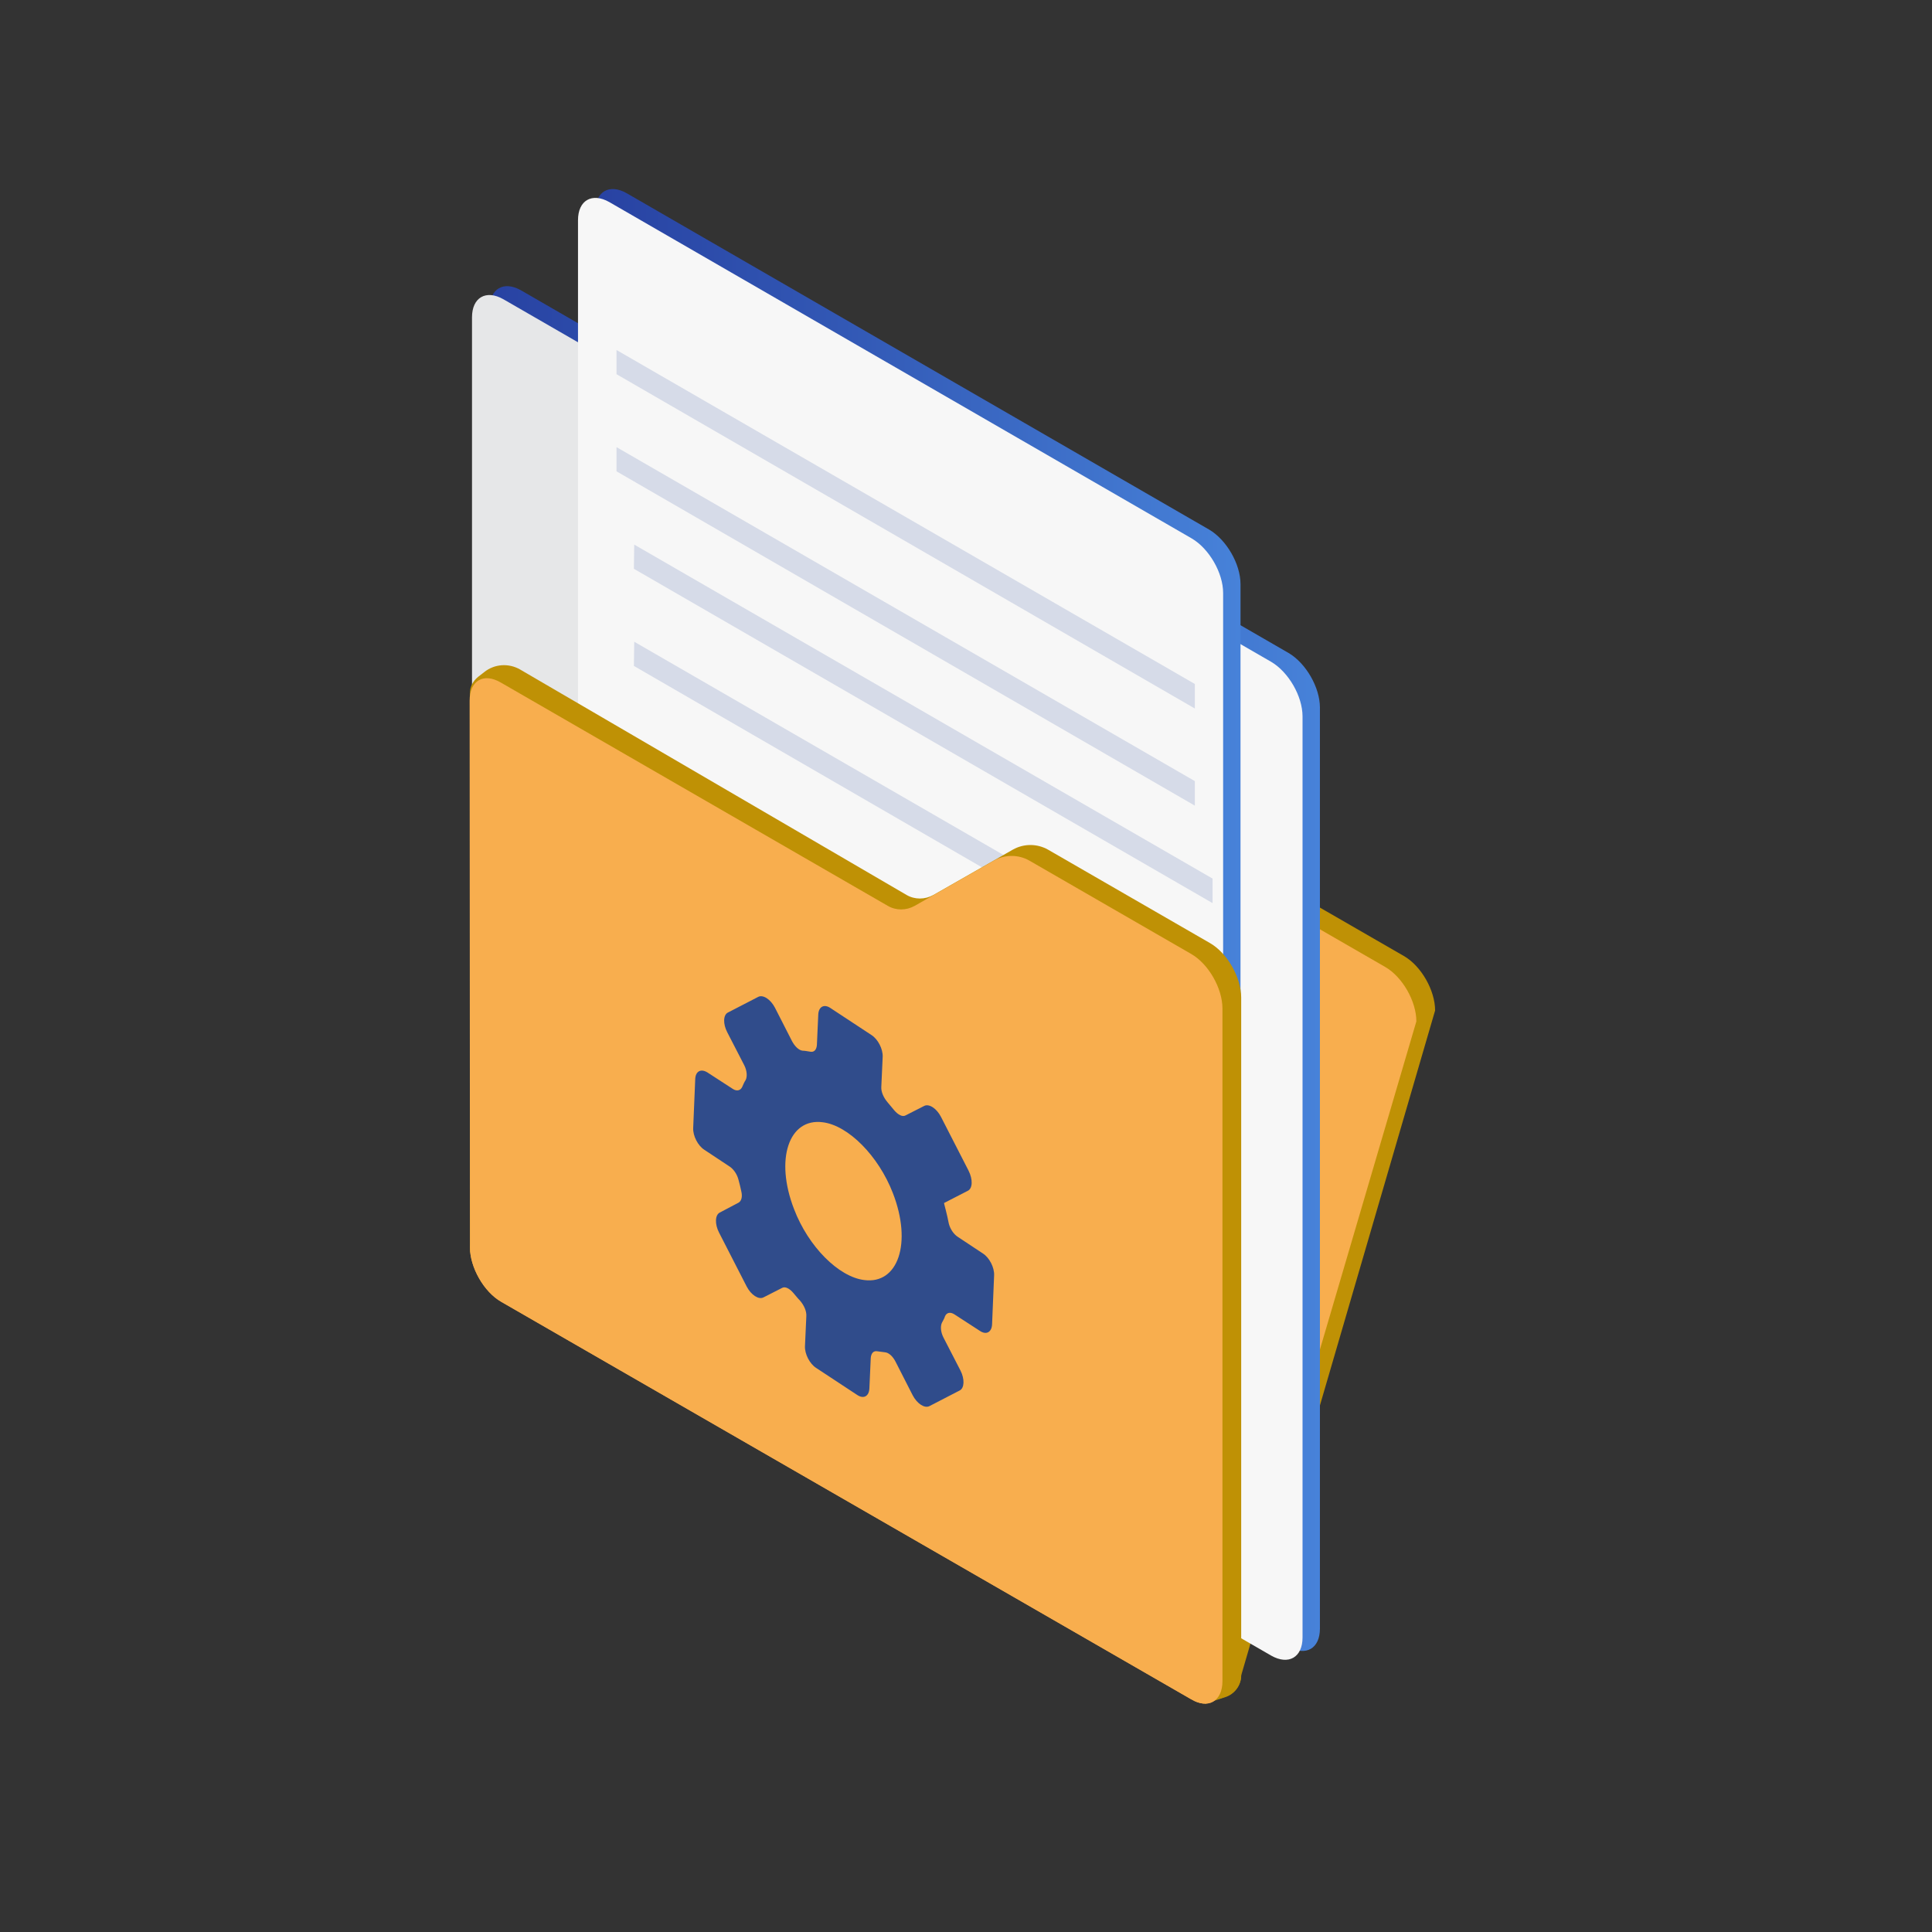<?xml version="1.0" encoding="UTF-8"?> <!-- Generator: Adobe Illustrator 18.1.0, SVG Export Plug-In . SVG Version: 6.00 Build 0) --> <svg xmlns="http://www.w3.org/2000/svg" xmlns:xlink="http://www.w3.org/1999/xlink" id="Layer_1" x="0px" y="0px" viewBox="0 0 566.9 566.9" xml:space="preserve"><rect x="0" y="0" width="566.9" height="566.9" fill="#333333" stroke="none"/> <g> <g> <g id="XMLID_2625_"> <path id="XMLID_2627_" fill="#BF9105" d="M197.2,202.4l1.8-1.4c3-2.4,7.2-2.7,10.6-0.7l113.3,66.1c2.4,1.4,5.4,1.4,7.9,0 l23.3-13.3c3.2-1.8,7.1-1.8,10.3,0l47.5,27.4c5.1,2.9,9.2,10.1,9.2,16l-56.9,195.1c0,2.9-1.9,5.5-4.7,6.4l-5.9,1.9L147.1,381.4 c-5.1-2.9-9.2-10.1-9.2-16l56.9-158C194.7,205.5,195.6,203.7,197.2,202.4z"></path> <path id="XMLID_2626_" fill="#F8AE4E" d="M194.7,209.4c0-5.9,4.1-8.3,9.2-5.3l113.5,65.5c2.4,1.4,5.4,1.4,7.9,0l23.3-13.3 c3.2-1.8,7.1-1.8,10.3,0l47.5,27.4c5.1,2.9,9.2,10.1,9.2,16l-56.9,193.6c0,5.9-4.2,8.3-9.2,5.3L147.1,382 c-5.1-2.9-9.2-10.1-9.2-16L194.7,209.4z"></path> </g> <linearGradient id="XMLID_283_" gradientUnits="userSpaceOnUse" x1="143.654" y1="280.28" x2="333.023" y2="280.28"> <stop offset="0" style="stop-color:#2842A2"></stop> <stop offset="0.384" style="stop-color:#3258B5"></stop> <stop offset="1" style="stop-color:#4782D9"></stop> </linearGradient> <path id="XMLID_2624_" fill="url(#XMLID_283_)" d="M152.9,85.2c-5.1-2.9-9.2-0.5-9.2,5.3l0,270.3c0,5.9,4.1,13,9.2,16l170.9,98.7 c5.1,2.9,9.2,0.5,9.2-5.3l0-270.3c0-5.9-4.1-13-9.2-16L152.9,85.2z"></path> <path id="XMLID_2623_" fill="#E6E7E8" d="M147.7,87.8c-5.1-2.9-9.2-0.5-9.2,5.3l0,270.3c0,5.9,4.1,13,9.2,16L318.6,478 c5.1,2.9,9.2,0.5,9.2-5.3l0-270.3c0-5.9-4.1-13-9.2-16L147.7,87.8z"></path> <linearGradient id="XMLID_284_" gradientUnits="userSpaceOnUse" x1="198.017" y1="288.046" x2="387.386" y2="288.046"> <stop offset="0" style="stop-color:#2842A2"></stop> <stop offset="0.384" style="stop-color:#3258B5"></stop> <stop offset="1" style="stop-color:#4782D9"></stop> </linearGradient> <path id="XMLID_2622_" fill="url(#XMLID_284_)" d="M207.2,92.9c-5.1-2.9-9.2-0.5-9.2,5.3l0,270.3c0,5.9,4.1,13,9.2,16l170.9,98.7 c5.1,2.9,9.2,0.5,9.2-5.3l0-270.3c0-5.9-4.1-13-9.2-16L207.2,92.9z"></path> <path id="XMLID_2621_" fill="#F7F7F7" d="M202.1,95.5c-5.1-2.9-9.2-0.5-9.2,5.3l0,270.3c0,5.9,4.1,13,9.2,16L373,485.8 c5.1,2.9,9.2,0.5,9.2-5.3l0-270.3c0-5.9-4.1-13-9.2-16L202.1,95.5z"></path> <linearGradient id="XMLID_285_" gradientUnits="userSpaceOnUse" x1="174.719" y1="251.804" x2="364.087" y2="251.804"> <stop offset="0" style="stop-color:#2842A2"></stop> <stop offset="0.384" style="stop-color:#3258B5"></stop> <stop offset="1" style="stop-color:#4782D9"></stop> </linearGradient> <path id="XMLID_2620_" fill="url(#XMLID_285_)" d="M183.9,56.7c-5.1-2.9-9.2-0.5-9.2,5.3l0,270.3c0,5.9,4.1,13,9.2,16l170.9,98.7 c5.1,2.9,9.2,0.5,9.2-5.3l0-270.3c0-5.9-4.1-13-9.2-16L183.9,56.7z"></path> <path id="XMLID_2619_" fill="#F7F7F7" d="M178.8,59.3c-5.1-2.9-9.2-0.5-9.2,5.3l0,270.3c0,5.9,4.2,13,9.2,16l170.9,98.7 c5.1,2.9,9.2,0.5,9.2-5.3l0-270.3c0-5.9-4.1-13-9.2-16L178.8,59.3z"></path> <g id="XMLID_2617_"> <polygon id="XMLID_2618_" fill="#D6DBE8" points="350.6,207.9 180.9,109.8 180.9,102.7 350.6,200.7 "></polygon> </g> <g id="XMLID_2615_"> <polygon id="XMLID_2616_" fill="#D6DBE8" points="350.6,236.4 180.9,138.3 180.9,131.2 350.6,229.2 "></polygon> </g> <g id="XMLID_2613_"> <polygon id="XMLID_2614_" fill="#D6DBE8" points="355.8,265 186,166.9 186.1,159.8 355.8,257.8 "></polygon> </g> <g id="XMLID_2611_"> <polygon id="XMLID_2612_" fill="#D6DBE8" points="352.6,291.8 186,195.4 186.1,188.3 355.8,286.3 "></polygon> </g> <path id="XMLID_2610_" fill="#BF9105" d="M140.3,198.6l1.8-1.4c3-2.4,7.2-2.7,10.6-0.7l113.3,66.1c2.4,1.4,5.4,1.4,7.9,0 l23.3-13.3c3.2-1.8,7.1-1.8,10.3,0l47.5,27.4c5.1,2.9,9.2,10.1,9.2,16l0,198.8c0,2.9-1.9,5.5-4.7,6.4l-5.9,1.9L147.1,381.4 c-5.1-2.9-9.2-10.1-9.2-16l0-161.8C137.8,201.7,138.7,199.9,140.3,198.6z"></path> <path id="XMLID_2609_" fill="#F8AE4E" d="M137.8,205.6c0-5.9,4.1-8.3,9.2-5.3l113.5,65.5c2.4,1.4,5.4,1.4,7.9,0l23.3-13.3 c3.2-1.8,7.1-1.8,10.3,0l47.5,27.4c5.1,2.9,9.2,10.1,9.2,16l0,197.4c0,5.9-4.2,8.3-9.2,5.3L147.1,382c-5.1-2.9-9.2-10.1-9.2-16 L137.8,205.6z"></path> </g> <path id="XMLID_2606_" fill="#304C8B" d="M277,353l7-3.6c1.4-0.7,1.5-3.3,0.2-5.9l-8.1-15.8c-1.3-2.5-3.5-3.9-4.9-3.2l-5.5,2.8 c-0.9,0.5-2.2-0.2-3.3-1.5c-0.7-0.8-1.3-1.6-2-2.4c-1.1-1.3-1.9-3-1.8-4.5l0.4-8.8c0.1-2.3-1.4-5.2-3.3-6.4l-12-7.9 c-1.9-1.3-3.5-0.4-3.6,1.9l-0.4,8.9c-0.1,1.4-0.8,2.2-1.9,2c-0.8-0.1-1.6-0.3-2.3-0.3c-1.1-0.1-2.3-1.3-3.1-2.8l-5-9.8 c-1.3-2.5-3.5-3.9-4.9-3.2l-8.9,4.6c-1.4,0.7-1.5,3.3-0.2,5.8l5,9.7c0.8,1.6,0.9,3.3,0.4,4.3c-0.4,0.6-0.7,1.3-1,2 c-0.5,1.1-1.6,1.4-2.8,0.6l-7.4-4.8c-1.9-1.2-3.5-0.4-3.6,1.9l-0.6,14.4c-0.1,2.3,1.4,5.2,3.3,6.4l7.4,4.9c1.2,0.8,2.2,2.3,2.6,3.9 c0.3,1.1,0.6,2.3,0.8,3.3c0.4,1.6,0.1,2.9-0.8,3.4l-5.5,2.9c-1.4,0.7-1.5,3.4-0.2,5.9l8.1,15.8c1.3,2.5,3.5,3.9,4.9,3.2l5.5-2.8 c0.9-0.5,2.2,0.2,3.3,1.5c0.7,0.8,1.3,1.6,2,2.3c1.1,1.3,1.9,3,1.8,4.5l-0.4,8.8c-0.1,2.3,1.4,5.2,3.3,6.4l12,7.9 c1.9,1.3,3.5,0.4,3.6-1.9l0.4-8.9c0.1-1.4,0.8-2.2,1.9-2c0.8,0.1,1.6,0.2,2.3,0.3c1.1,0.1,2.3,1.2,3.1,2.8l5,9.8 c1.3,2.5,3.5,3.9,4.9,3.2l8.9-4.6c1.4-0.7,1.5-3.4,0.2-5.9l-5-9.7c-0.8-1.6-0.9-3.3-0.4-4.3c0.3-0.6,0.7-1.2,0.9-1.9 c0.5-1.1,1.6-1.3,2.8-0.5l7.4,4.8c1.9,1.3,3.5,0.4,3.6-1.9l0.6-14.4c0.1-2.3-1.4-5.2-3.3-6.4l-7.4-4.9c-1.2-0.8-2.2-2.3-2.6-3.9 C277.9,356.3,277,353.2,277,353z M233,354.8c-5.7-14.7-1.5-26.8,8.4-25.5c7.5,0.9,16.4,9.9,20.6,20.8c5.7,14.7,1.5,26.8-8.4,25.5 C246.1,374.7,237.2,365.8,233,354.8z"></path> </g> </svg> 